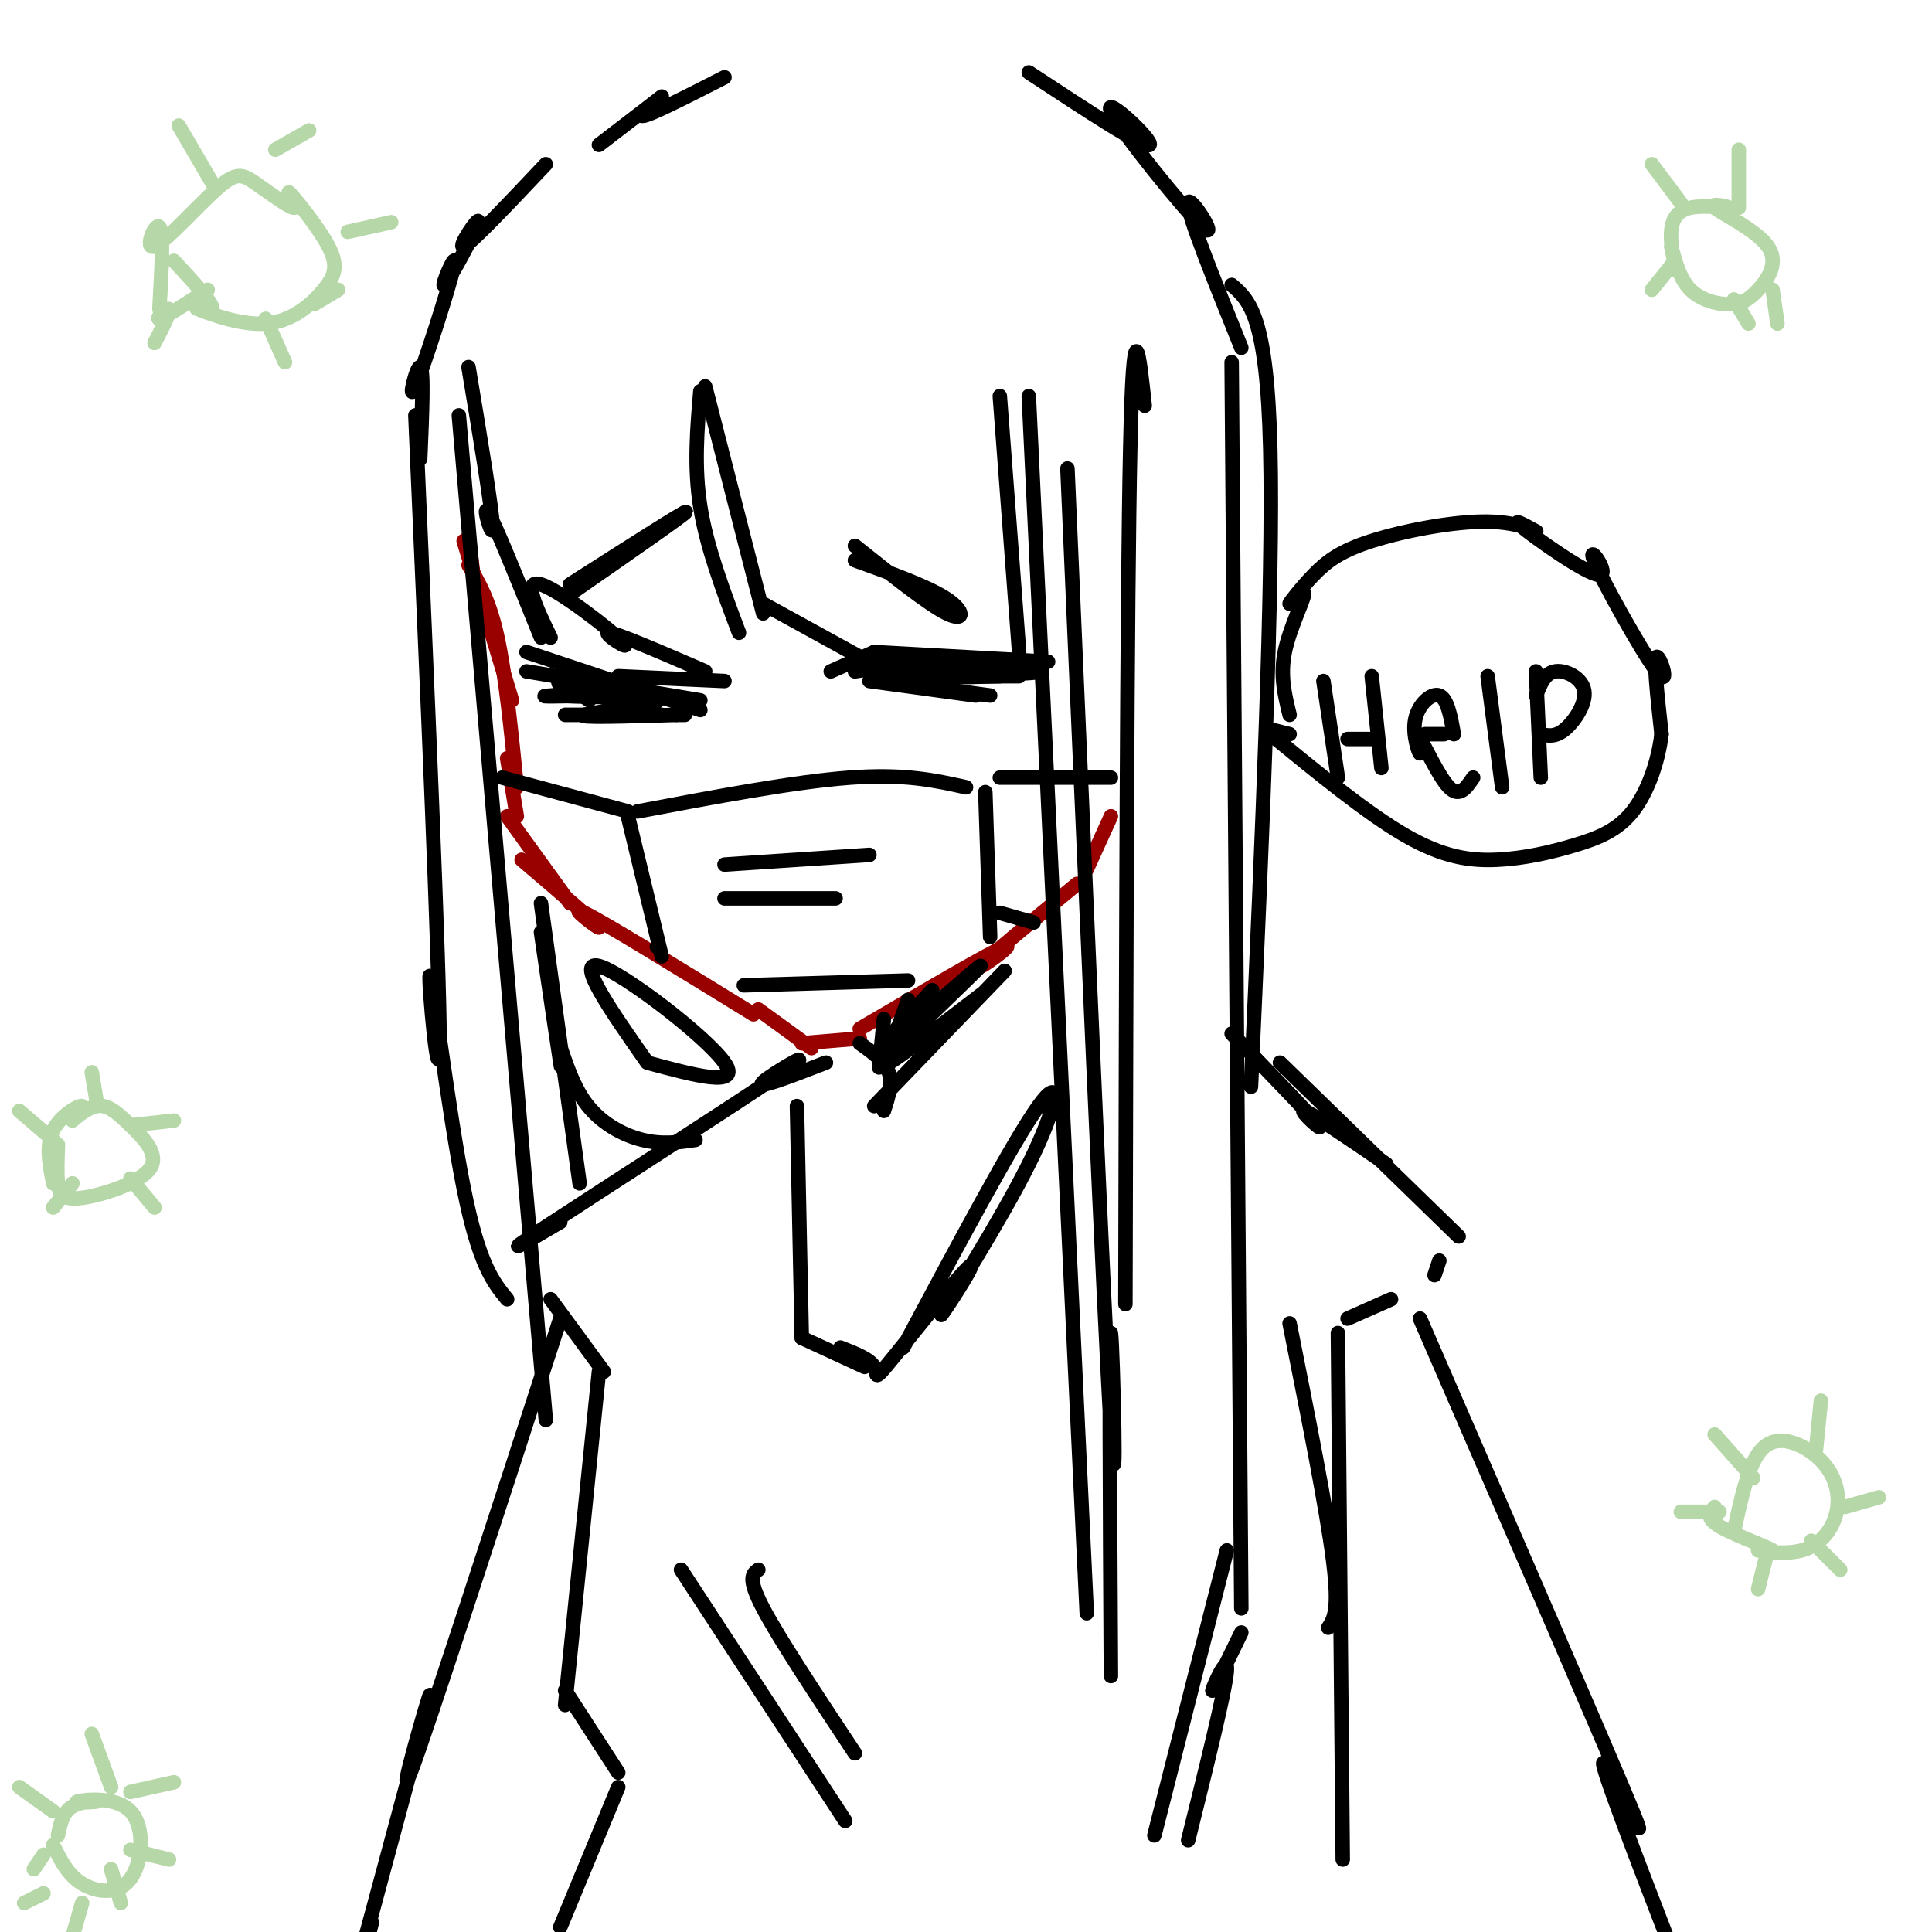 <svg viewBox='0 0 400 400' version='1.1' xmlns='http://www.w3.org/2000/svg' xmlns:xlink='http://www.w3.org/1999/xlink'><g fill='none' stroke='#990000' stroke-width='3' stroke-linecap='round' stroke-linejoin='round'><path d='M97,111c0.000,0.000 1.000,8.000 1,8'/><path d='M96,112c0.000,0.000 10.000,33.000 10,33'/><path d='M97,117c2.167,3.667 4.333,7.333 6,15c1.667,7.667 2.833,19.333 4,31'/><path d='M105,157c0.000,0.000 2.000,12.000 2,12'/><path d='M105,169c0.000,0.000 13.000,18.000 13,18'/><path d='M108,178c7.867,6.711 15.733,13.422 16,14c0.267,0.578 -7.067,-4.978 -3,-3c4.067,1.978 19.533,11.489 35,21'/><path d='M157,209c0.000,0.000 11.000,8.000 11,8'/><path d='M166,216c0.000,0.000 12.000,-1.000 12,-1'/><path d='M178,213c13.667,-8.000 27.333,-16.000 30,-17c2.667,-1.000 -5.667,5.000 -5,4c0.667,-1.000 10.333,-9.000 20,-17'/><path d='M230,169c0.000,0.000 -5.000,11.000 -5,11'/></g>
<g fill='none' stroke='#000000' stroke-width='3' stroke-linecap='round' stroke-linejoin='round'><path d='M109,135c0.000,0.000 36.000,12.000 36,12'/><path d='M109,139c0.000,0.000 36.000,6.000 36,6'/><path d='M117,148c0.000,0.000 20.000,0.000 20,0'/><path d='M181,135c0.000,0.000 36.000,2.000 36,2'/><path d='M183,141c0.000,0.000 22.000,3.000 22,3'/><path d='M180,141c0.000,0.000 22.000,3.000 22,3'/><path d='M128,140c0.000,0.000 22.000,1.000 22,1'/><path d='M181,135c0.000,0.000 -9.000,4.000 -9,4'/><path d='M177,139c0.000,0.000 13.000,-2.000 13,-2'/><path d='M180,137c0.000,0.000 7.000,2.000 7,2'/><path d='M118,143c-1.333,-1.167 -2.667,-2.333 -2,-2c0.667,0.333 3.333,2.167 6,4'/><path d='M118,144c-1.583,-1.500 -3.167,-3.000 -2,-3c1.167,0.000 5.083,1.500 9,3'/><path d='M124,144c-7.097,0.142 -14.193,0.284 -10,0c4.193,-0.284 19.676,-0.993 19,-1c-0.676,-0.007 -17.511,0.689 -17,1c0.511,0.311 18.368,0.238 20,1c1.632,0.762 -12.962,2.361 -15,3c-2.038,0.639 8.481,0.320 19,0'/><path d='M140,148c3.167,0.000 1.583,0.000 0,0'/><path d='M185,140c15.451,-0.220 30.903,-0.440 30,-1c-0.903,-0.560 -18.159,-1.459 -22,-2c-3.841,-0.541 5.735,-0.722 4,0c-1.735,0.722 -14.781,2.349 -15,3c-0.219,0.651 12.391,0.325 25,0'/><path d='M207,140c4.911,0.000 4.689,0.000 3,0c-1.689,0.000 -4.844,0.000 -8,0'/><path d='M104,161c0.000,0.000 26.000,7.000 26,7'/><path d='M130,169c0.000,0.000 7.000,29.000 7,29'/><path d='M132,168c16.333,-3.083 32.667,-6.167 44,-7c11.333,-0.833 17.667,0.583 24,2'/><path d='M204,164c0.000,0.000 1.000,30.000 1,30'/><path d='M207,161c0.000,0.000 23.000,0.000 23,0'/><path d='M207,189c0.000,0.000 7.000,2.000 7,2'/><path d='M136,196c0.000,0.000 0.100,0.100 0.1,0.1'/><path d='M154,204c0.000,0.000 34.000,-1.000 34,-1'/><path d='M150,179c0.000,0.000 30.000,-2.000 30,-2'/><path d='M150,186c0.000,0.000 23.000,0.000 23,0'/><path d='M95,86c0.000,0.000 18.000,208.000 18,208'/><path d='M97,76c2.467,14.844 4.933,29.689 5,33c0.067,3.311 -2.267,-4.911 -1,-3c1.267,1.911 6.133,13.956 11,26'/><path d='M114,132c-2.976,-6.113 -5.952,-12.226 -2,-11c3.952,1.226 14.833,9.792 17,12c2.167,2.208 -4.381,-1.940 -3,-2c1.381,-0.060 10.690,3.970 20,8'/><path d='M145,81c-0.667,7.833 -1.333,15.667 0,24c1.333,8.333 4.667,17.167 8,26'/><path d='M146,80c0.000,0.000 12.000,47.000 12,47'/><path d='M158,125c0.000,0.000 20.000,11.000 20,11'/><path d='M207,82c0.000,0.000 4.000,53.000 4,53'/><path d='M213,82c0.000,0.000 12.000,252.000 12,252'/><path d='M221,97c3.800,87.822 7.600,175.644 9,199c1.400,23.356 0.400,-17.756 0,-20c-0.400,-2.244 -0.200,34.378 0,71'/><path d='M237,84c-1.167,-11.000 -2.333,-22.000 -3,9c-0.667,31.000 -0.833,104.000 -1,177'/><path d='M178,216c2.583,1.833 5.167,3.667 6,6c0.833,2.333 -0.083,5.167 -1,8'/><path d='M181,229c0.000,0.000 27.000,-28.000 27,-28'/><path d='M183,211c0.000,0.000 -1.000,10.000 -1,10'/><path d='M188,207c0.000,0.000 -5.000,14.000 -5,14'/><path d='M193,205c-6.667,7.137 -13.333,14.274 -9,11c4.333,-3.274 19.667,-16.958 19,-16c-0.667,0.958 -17.333,16.560 -20,20c-2.667,3.440 8.667,-5.280 20,-14'/><path d='M171,220c-7.423,2.875 -14.845,5.750 -13,4c1.845,-1.750 12.958,-8.125 4,-2c-8.958,6.125 -37.988,24.750 -49,32c-11.012,7.250 -4.006,3.125 3,-1'/><path d='M165,229c0.000,0.000 1.000,48.000 1,48'/><path d='M174,279c3.075,1.204 6.149,2.409 7,4c0.851,1.591 -0.523,3.569 4,-2c4.523,-5.569 14.941,-18.686 16,-19c1.059,-0.314 -7.242,12.173 -6,10c1.242,-2.173 12.027,-19.008 18,-31c5.973,-11.992 7.135,-19.141 2,-12c-5.135,7.141 -16.568,28.570 -28,50'/><path d='M166,277c0.000,0.000 13.000,6.000 13,6'/><path d='M114,269c0.000,0.000 11.000,15.000 11,15'/><path d='M124,284c0.000,0.000 -7.000,69.000 -7,69'/><path d='M117,350c0.000,0.000 11.000,17.000 11,17'/><path d='M255,214c8.311,8.600 16.622,17.200 18,19c1.378,1.800 -4.178,-3.200 -3,-3c1.178,0.200 9.089,5.600 17,11'/><path d='M265,220c0.000,0.000 37.000,36.000 37,36'/><path d='M298,261c0.000,0.000 -1.000,3.000 -1,3'/><path d='M288,269c0.000,0.000 -9.000,4.000 -9,4'/><path d='M267,274c3.833,19.250 7.667,38.500 9,49c1.333,10.500 0.167,12.250 -1,14'/><path d='M277,276c0.000,0.000 1.000,109.000 1,109'/><path d='M141,325c0.000,0.000 34.000,52.000 34,52'/><path d='M157,325c-1.167,0.833 -2.333,1.667 1,8c3.333,6.333 11.167,18.167 19,30'/><path d='M254,321c0.000,0.000 -15.000,59.000 -15,59'/><path d='M257,338c-3.044,6.289 -6.089,12.578 -6,12c0.089,-0.578 3.311,-8.022 3,-4c-0.311,4.022 -4.156,19.511 -8,35'/><path d='M128,370c0.000,0.000 -12.000,29.000 -12,29'/><path d='M116,273c-13.889,42.800 -27.778,85.600 -31,94c-3.222,8.400 4.222,-17.600 4,-16c-0.222,1.600 -8.111,30.800 -16,60'/><path d='M77,398c0.000,0.000 -8.000,32.000 -8,32'/><path d='M294,273c19.578,45.089 39.156,90.178 44,102c4.844,11.822 -5.044,-9.622 -6,-10c-0.956,-0.378 7.022,20.311 15,41'/><path d='M112,187c0.000,0.000 8.000,58.000 8,58'/><path d='M112,193c1.764,12.021 3.528,24.041 4,27c0.472,2.959 -0.348,-3.145 0,-3c0.348,0.145 1.863,6.539 5,11c3.137,4.461 7.896,6.989 12,8c4.104,1.011 7.552,0.506 11,0'/><path d='M134,220c-7.467,-10.667 -14.933,-21.333 -10,-20c4.933,1.333 22.267,14.667 26,20c3.733,5.333 -6.133,2.667 -16,0'/><path d='M255,75c0.000,0.000 2.000,258.000 2,258'/><path d='M86,86c2.494,57.161 4.988,114.321 5,129c0.012,14.679 -2.458,-13.125 -2,-13c0.458,0.125 3.845,28.179 7,44c3.155,15.821 6.077,19.411 9,23'/><path d='M87,95c0.391,-9.308 0.782,-18.615 0,-19c-0.782,-0.385 -2.738,8.153 -1,4c1.738,-4.153 7.170,-20.997 8,-25c0.830,-4.003 -2.943,4.834 -2,4c0.943,-0.834 6.600,-11.340 7,-13c0.400,-1.660 -4.457,5.526 -3,5c1.457,-0.526 9.229,-8.763 17,-17'/><path d='M124,30c6.311,-4.844 12.622,-9.689 13,-10c0.378,-0.311 -5.178,3.911 -4,4c1.178,0.089 9.089,-3.956 17,-8'/><path d='M213,15c12.089,7.947 24.179,15.895 25,15c0.821,-0.895 -9.625,-10.632 -8,-7c1.625,3.632 15.322,20.632 19,24c3.678,3.368 -2.663,-6.895 -3,-5c-0.337,1.895 5.332,15.947 11,30'/><path d='M255,59c3.667,3.167 7.333,6.333 8,34c0.667,27.667 -1.667,79.833 -4,132'/><path d='M274,141c0.000,0.000 3.000,20.000 3,20'/><path d='M279,153c0.000,0.000 6.000,0.000 6,0'/><path d='M284,140c0.000,0.000 2.000,19.000 2,19'/><path d='M295,152c0.000,0.000 4.000,0.000 4,0'/><path d='M301,152c-0.661,-3.688 -1.321,-7.377 -3,-8c-1.679,-0.623 -4.375,1.819 -5,5c-0.625,3.181 0.822,7.100 1,7c0.178,-0.100 -0.914,-4.219 0,-3c0.914,1.219 3.832,7.777 6,10c2.168,2.223 3.584,0.112 5,-2'/><path d='M308,140c0.000,0.000 3.000,23.000 3,23'/><path d='M318,139c0.000,0.000 1.000,22.000 1,22'/><path d='M318,144c0.923,-2.333 1.845,-4.667 4,-5c2.155,-0.333 5.542,1.333 6,4c0.458,2.667 -2.012,6.333 -4,8c-1.988,1.667 -3.494,1.333 -5,1'/><path d='M263,151c0.000,0.000 4.000,1.000 4,1'/><path d='M267,148c-0.993,-4.038 -1.987,-8.077 -1,-13c0.987,-4.923 3.953,-10.731 4,-12c0.047,-1.269 -2.826,2.001 -3,2c-0.174,-0.001 2.352,-3.275 5,-6c2.648,-2.725 5.419,-4.903 12,-7c6.581,-2.097 16.971,-4.112 24,-4c7.029,0.112 10.697,2.351 10,2c-0.697,-0.351 -5.757,-3.292 -3,-1c2.757,2.292 13.333,9.816 16,10c2.667,0.184 -2.574,-6.971 -1,-3c1.574,3.971 9.962,19.069 13,23c3.038,3.931 0.725,-3.305 0,-3c-0.725,0.305 0.137,8.153 1,16'/><path d='M344,152c-0.679,5.726 -2.875,12.043 -6,16c-3.125,3.957 -7.178,5.556 -12,7c-4.822,1.444 -10.414,2.735 -16,3c-5.586,0.265 -11.168,-0.496 -19,-5c-7.832,-4.504 -17.916,-12.752 -28,-21'/><path d='M177,113c7.600,6.067 15.200,12.133 19,14c3.800,1.867 3.800,-0.467 0,-3c-3.800,-2.533 -11.400,-5.267 -19,-8'/><path d='M118,123c12.000,-8.333 24.000,-16.667 24,-17c0.000,-0.333 -12.000,7.333 -24,15'/></g>
<g fill='none' stroke='#b6d7a8' stroke-width='3' stroke-linecap='round' stroke-linejoin='round'><path d='M11,245c-0.770,-3.963 -1.540,-7.926 0,-11c1.540,-3.074 5.389,-5.259 6,-5c0.611,0.259 -2.017,2.961 -2,3c0.017,0.039 2.680,-2.587 5,-3c2.320,-0.413 4.296,1.387 7,4c2.704,2.613 6.137,6.041 4,9c-2.137,2.959 -9.845,5.451 -14,6c-4.155,0.549 -4.759,-0.843 -5,-3c-0.241,-2.157 -0.121,-5.078 0,-8'/><path d='M19,222c0.000,0.000 1.000,6.000 1,6'/><path d='M27,233c0.000,0.000 9.000,-1.000 9,-1'/><path d='M27,244c0.000,0.000 5.000,6.000 5,6'/><path d='M15,245c0.000,0.000 -4.000,5.000 -4,5'/><path d='M4,230c0.000,0.000 7.000,6.000 7,6'/><path d='M359,317c1.402,-6.412 2.805,-12.823 5,-16c2.195,-3.177 5.183,-3.119 8,-2c2.817,1.119 5.464,3.299 7,6c1.536,2.701 1.962,5.924 1,9c-0.962,3.076 -3.310,6.007 -7,7c-3.690,0.993 -8.721,0.050 -9,0c-0.279,-0.050 4.194,0.794 3,0c-1.194,-0.794 -8.055,-3.227 -11,-5c-2.945,-1.773 -1.972,-2.887 -1,-4'/><path d='M355,297c0.000,0.000 8.000,9.000 8,9'/><path d='M377,290c0.000,0.000 -1.000,10.000 -1,10'/><path d='M366,321c0.000,0.000 -2.000,8.000 -2,8'/><path d='M375,319c0.000,0.000 6.000,6.000 6,6'/><path d='M382,312c0.000,0.000 7.000,-2.000 7,-2'/><path d='M356,313c0.000,0.000 -8.000,0.000 -8,0'/><path d='M33,64c0.462,-7.980 0.924,-15.960 0,-17c-0.924,-1.040 -3.233,4.860 -1,4c2.233,-0.860 9.009,-8.479 13,-12c3.991,-3.521 5.195,-2.943 8,-1c2.805,1.943 7.209,5.251 8,5c0.791,-0.251 -2.030,-4.060 -1,-3c1.030,1.060 5.912,6.989 8,11c2.088,4.011 1.383,6.105 -1,9c-2.383,2.895 -6.443,6.590 -12,7c-5.557,0.410 -12.612,-2.467 -14,-3c-1.388,-0.533 2.889,1.276 3,0c0.111,-1.276 -3.945,-5.638 -8,-10'/><path d='M37,26c0.000,0.000 7.000,12.000 7,12'/><path d='M57,31c0.000,0.000 7.000,-4.000 7,-4'/><path d='M43,60c-4.511,2.911 -9.022,5.822 -10,6c-0.978,0.178 1.578,-2.378 2,-2c0.422,0.378 -1.289,3.689 -3,7'/><path d='M55,66c0.000,0.000 4.000,9.000 4,9'/><path d='M65,63c0.000,0.000 5.000,-3.000 5,-3'/><path d='M72,48c0.000,0.000 9.000,-2.000 9,-2'/><path d='M347,56c-0.584,-2.802 -1.168,-5.605 -1,-8c0.168,-2.395 1.088,-4.384 4,-5c2.912,-0.616 7.816,0.141 8,0c0.184,-0.141 -4.352,-1.181 -3,0c1.352,1.181 8.592,4.582 11,8c2.408,3.418 -0.014,6.854 -2,9c-1.986,2.146 -3.535,3.001 -6,3c-2.465,-0.001 -5.847,-0.857 -8,-3c-2.153,-2.143 -3.076,-5.571 -4,-9'/><path d='M342,34c0.000,0.000 6.000,8.000 6,8'/><path d='M360,31c0.000,0.000 0.000,12.000 0,12'/><path d='M346,55c0.000,0.000 -4.000,5.000 -4,5'/><path d='M359,62c0.000,0.000 3.000,5.000 3,5'/><path d='M367,60c0.000,0.000 1.000,7.000 1,7'/><path d='M12,380c0.496,-2.410 0.992,-4.820 3,-6c2.008,-1.180 5.528,-1.130 5,-1c-0.528,0.130 -5.106,0.342 -4,0c1.106,-0.342 7.894,-1.236 11,2c3.106,3.236 2.528,10.602 0,14c-2.528,3.398 -7.008,2.828 -10,1c-2.992,-1.828 -4.496,-4.914 -6,-8'/><path d='M19,359c0.000,0.000 4.000,11.000 4,11'/><path d='M27,371c0.000,0.000 9.000,-2.000 9,-2'/><path d='M27,383c0.000,0.000 8.000,2.000 8,2'/><path d='M17,394c0.000,0.000 -2.000,7.000 -2,7'/><path d='M9,392c0.000,0.000 -4.000,2.000 -4,2'/><path d='M11,375c0.000,0.000 -7.000,-5.000 -7,-5'/><path d='M23,387c0.000,0.000 2.000,7.000 2,7'/><path d='M9,384c0.000,0.000 -2.000,3.000 -2,3'/></g>
</svg>